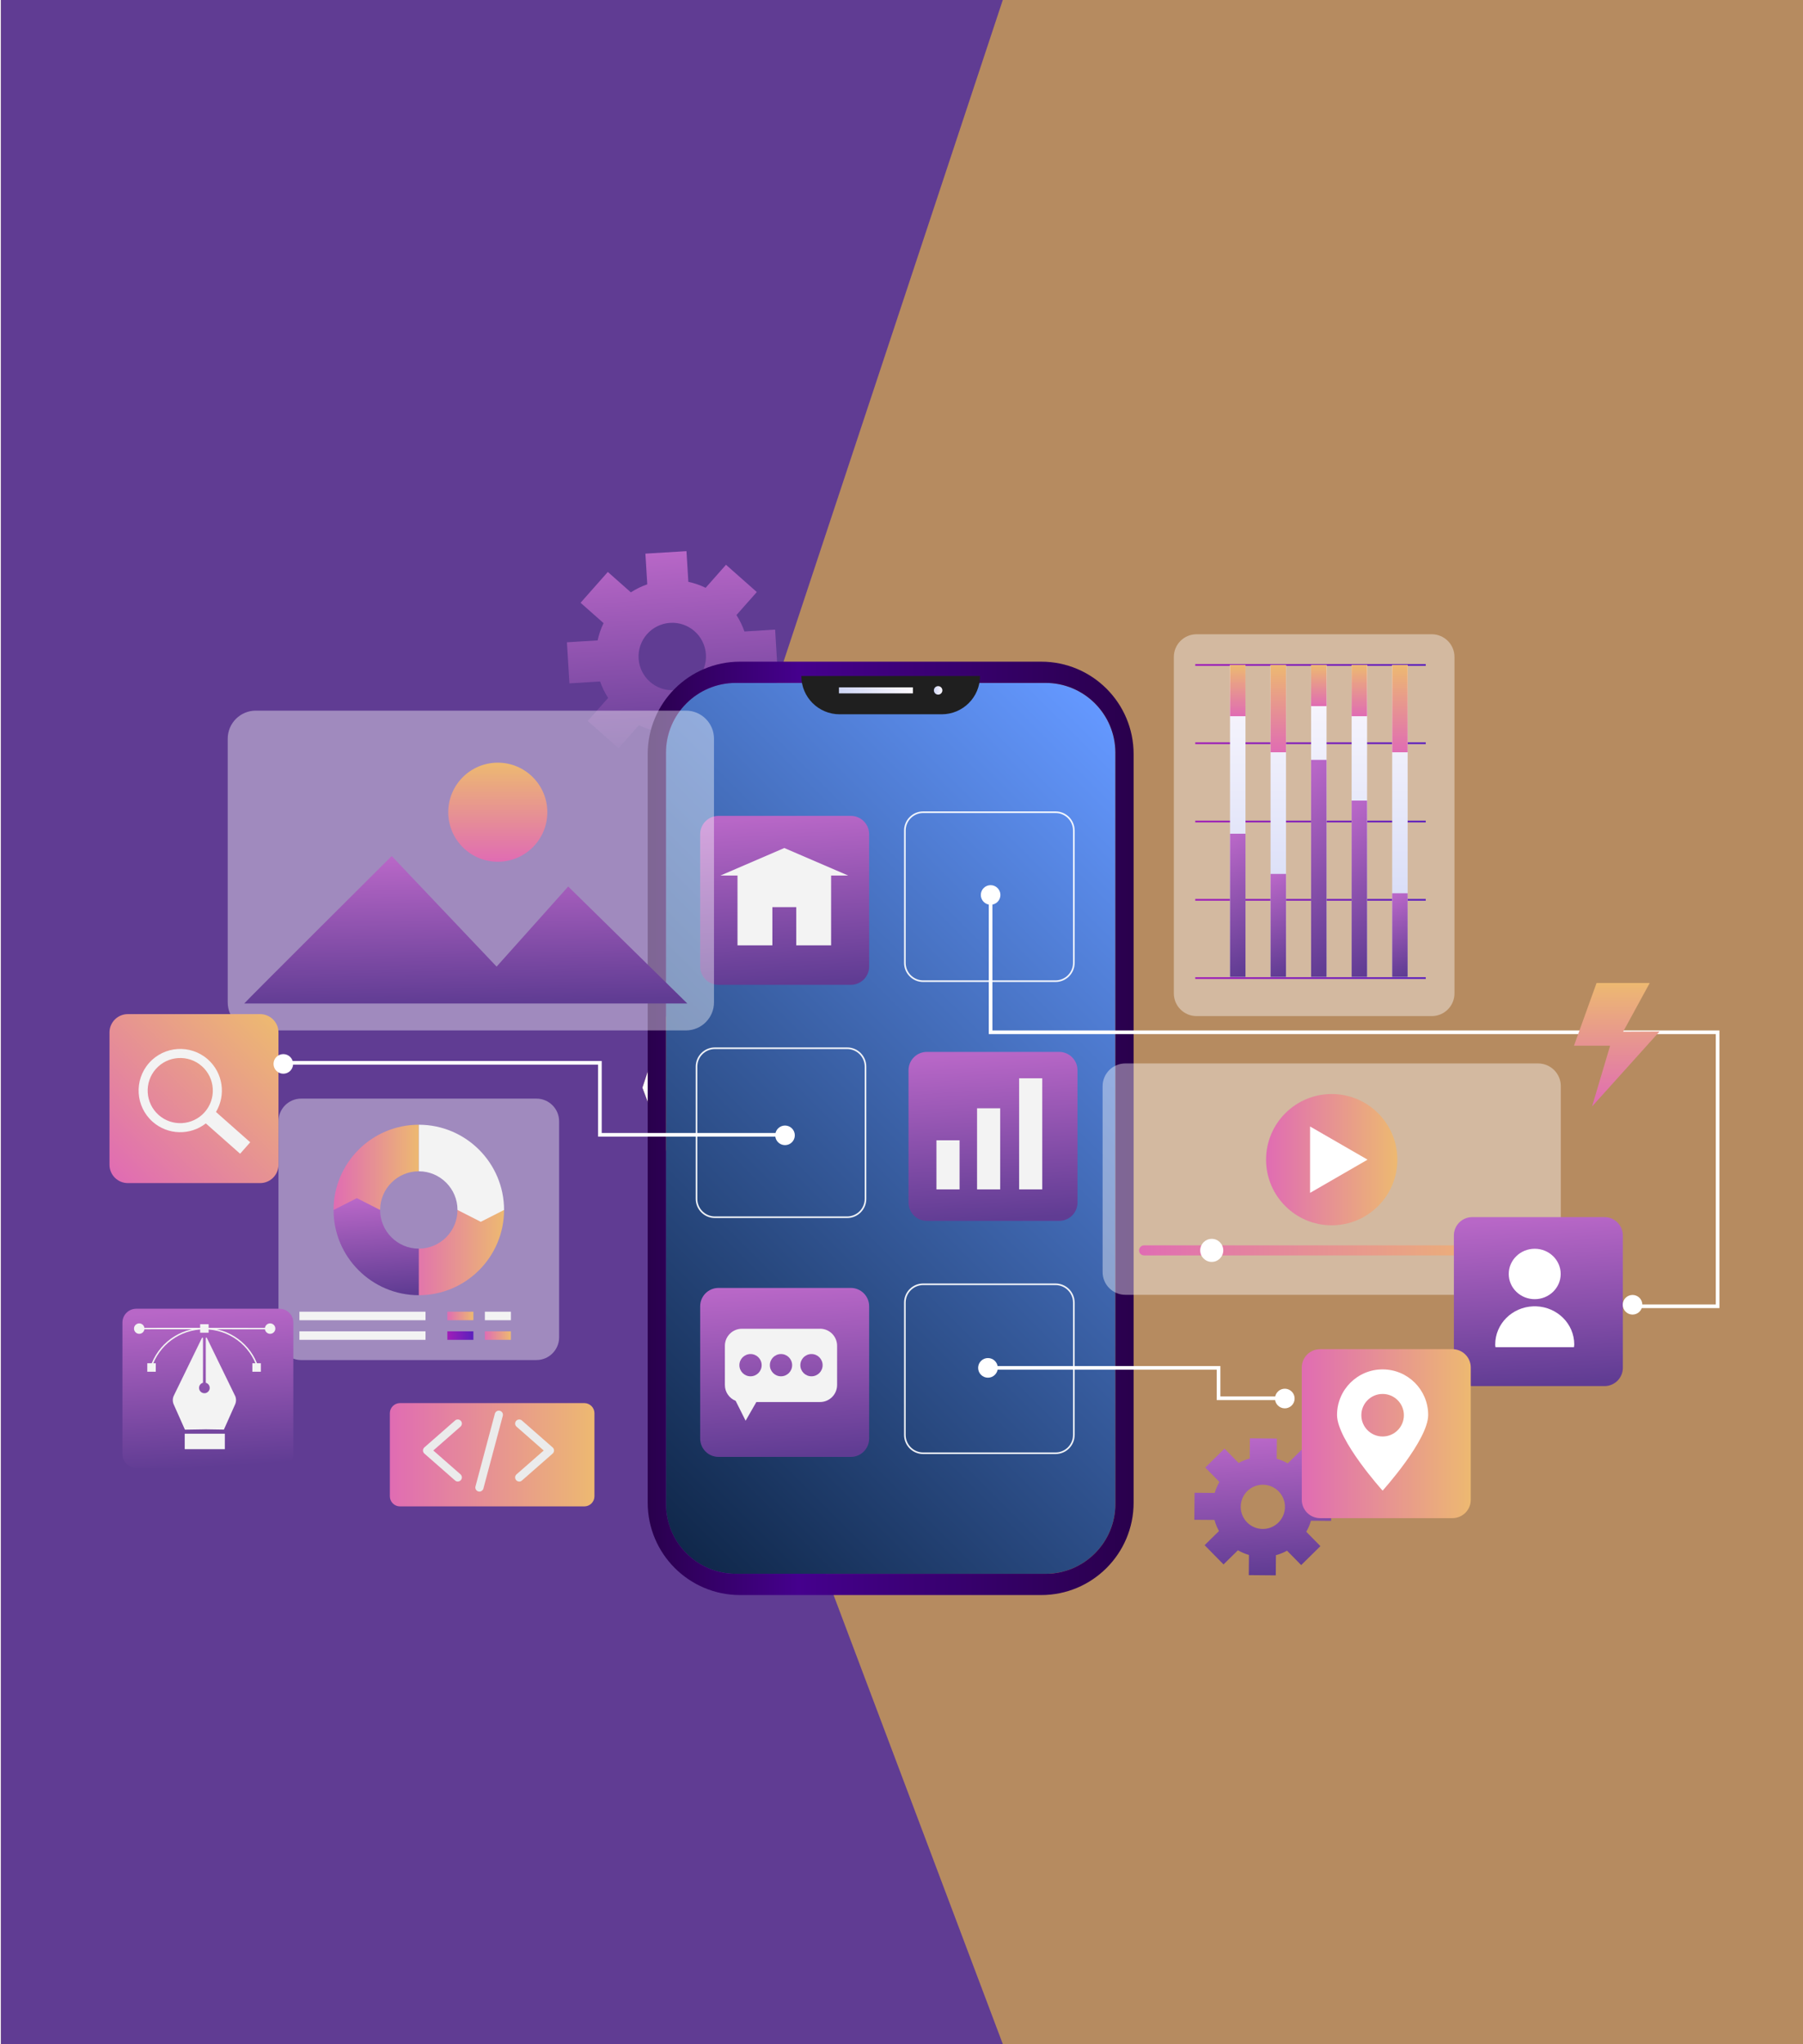 <svg width="988" height="1120" viewBox="0 0 988 1120" fill="none" xmlns="http://www.w3.org/2000/svg">
<path d="M439 0H988V1120H439L354 565L439 0Z" fill="#B68B60"/>
<path d="M439 0H988V1120H439L354 565L439 0Z" fill="#B68B60"/>
<path d="M439 0H988V1120H439L354 565L439 0Z" fill="#B68B60"/>
<path d="M0.5 0H549.5L352 596L549.5 1120H0.5V0Z" fill="#B68B60"/>
<path d="M0.5 0H549.5L352 596L549.5 1120H0.5V0Z" fill="#603C93"/>
<g filter="url(#filter0_d_563_13531)">
<path d="M717.37 832.272L728.419 832.357L728.546 817.573L717.497 817.489C716.919 815.346 716.087 813.303 715.03 811.4L722.908 803.649L712.536 793.107L704.658 800.859C702.769 799.773 700.74 798.914 698.612 798.294L698.696 787.245L683.912 787.118L683.828 798.167C681.686 798.745 679.642 799.576 677.74 800.633L669.988 792.755L659.447 803.128L667.198 811.006C666.113 812.894 665.253 814.924 664.633 817.052L653.584 816.967L653.457 831.751L664.506 831.836C665.084 833.978 665.915 836.021 666.972 837.924L659.094 845.675L669.467 856.217L677.345 848.466C679.234 849.551 681.263 850.41 683.391 851.03L683.306 862.08L698.09 862.206L698.175 851.157C700.317 850.579 702.361 849.748 704.263 848.691L712.014 856.569L722.556 846.197L714.805 838.318C715.89 836.43 716.75 834.4 717.37 832.272ZM690.903 836.782C684.208 836.726 678.825 831.258 678.881 824.563C678.938 817.869 684.406 812.486 691.1 812.542C697.794 812.598 703.178 818.066 703.122 824.761C703.065 831.455 697.597 836.839 690.903 836.782Z" fill="url(#paint0_linear_563_13531)"/>
</g>
<g filter="url(#filter1_d_563_13531)">
<path d="M358.582 399.639L359.61 416.452L382.117 415.085L381.089 398.271C384.288 397.158 387.304 395.678 390.094 393.888L402.708 405.05L417.646 388.167L405.033 377.005C406.485 374.017 407.584 370.846 408.303 367.534L425.116 366.505L423.749 343.998L406.936 345.027C405.822 341.828 404.342 338.812 402.553 336.022L413.714 323.408L396.831 308.469L385.669 321.083C382.681 319.631 379.51 318.532 376.198 317.813L375.169 301L352.663 302.367L353.691 319.18C350.492 320.294 347.476 321.773 344.686 323.563L332.072 312.401L317.133 329.285L329.747 340.447C328.295 343.435 327.196 346.606 326.477 349.918L309.664 350.946L311.031 373.453L327.844 372.424C328.958 375.624 330.437 378.64 332.227 381.43L321.065 394.044L337.949 408.982L349.111 396.369C352.099 397.82 355.27 398.92 358.582 399.639ZM348.942 359.853C348.322 349.664 356.073 340.912 366.262 340.292C376.452 339.672 385.204 347.423 385.824 357.613C386.444 367.802 378.693 376.554 368.503 377.174C358.314 377.794 349.562 370.043 348.942 359.853Z" fill="url(#paint1_linear_563_13531)"/>
</g>
<g opacity="0.4" filter="url(#filter2_d_563_13531)">
<path d="M782.575 345.535H653.679C646.806 345.535 641.234 351.106 641.234 357.979V542.318C641.234 549.191 646.806 554.763 653.679 554.763H782.575C789.448 554.763 795.02 549.191 795.02 542.318V357.979C795.02 351.106 789.448 345.535 782.575 345.535Z" fill="white"/>
</g>
<g filter="url(#filter3_d_563_13531)">
<path d="M569.91 370.198H400.199C379.059 370.198 361.922 387.335 361.922 408.475V820.082C361.922 841.222 379.059 858.359 400.199 858.359H569.91C591.05 858.359 608.187 841.222 608.187 820.082V408.475C608.187 387.335 591.05 370.198 569.91 370.198Z" fill="url(#paint2_linear_563_13531)"/>
<path d="M567.566 358.557H402.549C374.588 358.557 351.926 381.219 351.926 409.18V819.377C351.926 847.338 374.588 870 402.549 870H567.566C595.527 870 618.189 847.338 618.189 819.377V409.18C618.189 381.219 595.527 358.557 567.566 358.557ZM608.197 820.082C608.197 841.222 591.06 858.359 569.92 858.359H400.209C379.069 858.359 361.932 841.222 361.932 820.082V408.475C361.932 387.335 379.069 370.198 400.209 370.198H569.92C591.06 370.198 608.197 387.335 608.197 408.475V820.082Z" fill="url(#paint3_linear_563_13531)"/>
<path d="M513.034 387.391H457.098C445.513 387.391 436.113 378.005 436.113 366.407H534.019C534.019 377.991 524.633 387.391 513.034 387.391Z" fill="#1F1F1F"/>
<path d="M497.249 372.636H456.73V375.933H497.249V372.636Z" fill="url(#paint4_linear_563_13531)"/>
<path d="M513.397 374.285C513.397 375.567 512.354 376.61 511.071 376.61C509.789 376.61 508.746 375.567 508.746 374.285C508.746 373.002 509.789 371.959 511.071 371.959C512.354 371.959 513.397 373.002 513.397 374.285Z" fill="url(#paint5_linear_563_13531)"/>
</g>
<g filter="url(#filter4_d_563_13531)">
<path d="M464.224 445.047H391.728C386.179 445.047 381.68 449.546 381.68 455.095V527.591C381.68 533.141 386.179 537.639 391.728 537.639H464.224C469.773 537.639 474.272 533.141 474.272 527.591V455.095C474.272 449.546 469.773 445.047 464.224 445.047Z" fill="url(#paint6_linear_563_13531)"/>
</g>
<path opacity="0.92" d="M578.392 445.047H505.896C500.347 445.047 495.848 449.546 495.848 455.095V527.591C495.848 533.141 500.347 537.639 505.896 537.639H578.392C583.941 537.639 588.44 533.141 588.44 527.591V455.095C588.44 449.546 583.941 445.047 578.392 445.047Z" stroke="white" stroke-width="0.89" stroke-miterlimit="10"/>
<path opacity="0.92" d="M464.224 574.38H391.728C386.179 574.38 381.68 578.879 381.68 584.429V656.924C381.68 662.474 386.179 666.973 391.728 666.973H464.224C469.773 666.973 474.272 662.474 474.272 656.924V584.429C474.272 578.879 469.773 574.38 464.224 574.38Z" stroke="white" stroke-width="0.89" stroke-miterlimit="10"/>
<g filter="url(#filter5_d_563_13531)">
<path d="M578.392 574.38H505.896C500.347 574.38 495.848 578.879 495.848 584.429V656.924C495.848 662.474 500.347 666.973 505.896 666.973H578.392C583.941 666.973 588.44 662.474 588.44 656.924V584.429C588.44 578.879 583.941 574.38 578.392 574.38Z" fill="url(#paint7_linear_563_13531)"/>
</g>
<g filter="url(#filter6_d_563_13531)">
<path d="M464.224 703.714H391.728C386.179 703.714 381.68 708.213 381.68 713.763V786.258C381.68 791.808 386.179 796.307 391.728 796.307H464.224C469.773 796.307 474.272 791.808 474.272 786.258V713.763C474.272 708.213 469.773 703.714 464.224 703.714Z" fill="url(#paint8_linear_563_13531)"/>
</g>
<path opacity="0.92" d="M578.392 703.714H505.896C500.347 703.714 495.848 708.213 495.848 713.763V786.258C495.848 791.808 500.347 796.307 505.896 796.307H578.392C583.941 796.307 588.44 791.808 588.44 786.258V713.763C588.44 708.213 583.941 703.714 578.392 703.714Z" stroke="white" stroke-width="0.89" stroke-miterlimit="10"/>
<path d="M464.815 479.758L429.779 464.665L394.758 479.758H404.13V518.007H423.24V497.051H436.333V518.007H455.429V479.758H464.815Z" fill="#F3F3F3"/>
<path d="M525.822 624.82H513.152V651.724H525.822V624.82Z" fill="#F3F3F3"/>
<path d="M548.076 607.274H535.406V651.724H548.076V607.274Z" fill="#F3F3F3"/>
<path d="M571.131 590.841H558.461V651.724H571.131V590.841Z" fill="#F3F3F3"/>
<path d="M449.364 728.081H406.563C401.404 728.081 397.219 732.267 397.219 737.425V758.903C397.219 762.849 399.671 766.218 403.138 767.585H403.124L408.578 778.479L414.469 768.233H449.364C454.522 768.233 458.708 764.047 458.708 758.889V737.411C458.708 732.253 454.522 728.067 449.364 728.067V728.081ZM411.27 754.14C407.901 754.14 405.167 751.406 405.167 748.037C405.167 744.669 407.901 741.935 411.27 741.935C414.638 741.935 417.372 744.669 417.372 748.037C417.372 751.406 414.638 754.14 411.27 754.14ZM427.97 754.14C424.602 754.14 421.868 751.406 421.868 748.037C421.868 744.669 424.602 741.935 427.97 741.935C431.338 741.935 434.073 744.669 434.073 748.037C434.073 751.406 431.338 754.14 427.97 754.14ZM444.671 754.14C441.302 754.14 438.568 751.406 438.568 748.037C438.568 744.669 441.302 741.935 444.671 741.935C448.039 741.935 450.773 744.669 450.773 748.037C450.773 751.406 448.039 754.14 444.671 754.14Z" fill="#F3F3F3"/>
<path d="M781.276 535.455H654.973V536.414H781.276V535.455Z" fill="url(#paint9_linear_563_13531)"/>
<path d="M781.276 492.569H654.973V493.528H781.276V492.569Z" fill="url(#paint10_linear_563_13531)"/>
<path d="M781.276 449.67H654.973V450.628H781.276V449.67Z" fill="url(#paint11_linear_563_13531)"/>
<path d="M781.276 406.77H654.973V407.728H781.276V406.77Z" fill="url(#paint12_linear_563_13531)"/>
<path d="M781.276 363.884H654.973V364.842H781.276V363.884Z" fill="url(#paint13_linear_563_13531)"/>
<path d="M682.493 364.363H674.023V535.328H682.493V364.363Z" fill="url(#paint14_linear_563_13531)"/>
<path d="M704.704 364.363H696.234V535.328H704.704V364.363Z" fill="url(#paint15_linear_563_13531)"/>
<path d="M726.915 364.363H718.445V535.328H726.915V364.363Z" fill="url(#paint16_linear_563_13531)"/>
<path d="M749.126 364.363H740.656V535.328H749.126V364.363Z" fill="url(#paint17_linear_563_13531)"/>
<path d="M771.353 364.363H762.883V535.328H771.353V364.363Z" fill="url(#paint18_linear_563_13531)"/>
<path d="M682.493 456.829H674.023V535.314H682.493V456.829Z" fill="url(#paint19_linear_563_13531)"/>
<path d="M704.704 478.857H696.234V535.314H704.704V478.857Z" fill="url(#paint20_linear_563_13531)"/>
<path d="M726.915 416.367H718.445V535.314H726.915V416.367Z" fill="url(#paint21_linear_563_13531)"/>
<path d="M749.126 438.677H740.656V535.314H749.126V438.677Z" fill="url(#paint22_linear_563_13531)"/>
<path d="M771.353 489.455H762.883V535.328H771.353V489.455Z" fill="url(#paint23_linear_563_13531)"/>
<path d="M682.493 364.363H674.023V392.451H682.493V364.363Z" fill="url(#paint24_linear_563_13531)"/>
<path d="M704.704 364.363H696.234V412.21H704.704V364.363Z" fill="url(#paint25_linear_563_13531)"/>
<path d="M726.915 364.363H718.445V386.926H726.915V364.363Z" fill="url(#paint26_linear_563_13531)"/>
<path d="M749.126 364.363H740.656V392.451H749.126V364.363Z" fill="url(#paint27_linear_563_13531)"/>
<path d="M771.353 364.363H762.883V412.21H771.353V364.363Z" fill="url(#paint28_linear_563_13531)"/>
<g opacity="0.4" filter="url(#filter7_d_563_13531)">
<path d="M373.87 387.391H138.161C129.669 387.391 122.785 394.275 122.785 402.767V547.237C122.785 555.729 129.669 562.613 138.161 562.613H373.87C382.362 562.613 389.246 555.729 389.246 547.237V402.767C389.246 394.275 382.362 387.391 373.87 387.391Z" fill="white"/>
</g>
<path d="M133.848 549.858C135.398 547.914 214.644 469.062 214.644 469.062L272.13 529.649L311.366 485.762L376.618 549.844H133.848V549.858Z" fill="url(#paint29_linear_563_13531)"/>
<path d="M272.776 472.19C287.767 472.19 299.92 460.038 299.92 445.047C299.92 430.056 287.767 417.903 272.776 417.903C257.785 417.903 245.633 430.056 245.633 445.047C245.633 460.038 257.785 472.19 272.776 472.19Z" fill="url(#paint30_linear_563_13531)"/>
<g opacity="0.4" filter="url(#filter8_d_563_13531)">
<path d="M840.844 580.708H614.647C607.775 580.708 602.203 586.28 602.203 593.153V695.033C602.203 701.905 607.775 707.477 614.647 707.477H840.844C847.717 707.477 853.288 701.905 853.288 695.033V593.153C853.288 586.28 847.717 580.708 840.844 580.708Z" fill="white"/>
</g>
<g filter="url(#filter9_d_563_13531)">
<path d="M727.743 669.397C747.607 669.397 763.709 653.295 763.709 633.431C763.709 613.568 747.607 597.465 727.743 597.465C707.88 597.465 691.777 613.568 691.777 633.431C691.777 653.295 707.88 669.397 727.743 669.397Z" fill="url(#paint31_linear_563_13531)"/>
<path d="M715.887 615.251L747.385 633.431L715.887 651.626V615.251Z" fill="white"/>
</g>
<path d="M828.556 687.902H626.938C625.416 687.902 624.176 686.661 624.176 685.139C624.176 683.617 625.416 682.377 626.938 682.377H828.556C830.078 682.377 831.318 683.617 831.318 685.139C831.318 686.661 830.078 687.902 828.556 687.902Z" fill="url(#paint32_linear_563_13531)"/>
<path d="M670.319 685.139C670.319 688.62 667.5 691.453 664.005 691.453C660.51 691.453 657.691 688.634 657.691 685.139C657.691 681.644 660.51 678.826 664.005 678.826C667.5 678.826 670.319 681.644 670.319 685.139Z" fill="white"/>
<g opacity="0.4" filter="url(#filter10_d_563_13531)">
<path d="M291.939 599.974H163.042C156.169 599.974 150.598 605.545 150.598 612.418V730.787C150.598 737.66 156.169 743.232 163.042 743.232H291.939C298.811 743.232 304.383 737.66 304.383 730.787V612.418C304.383 605.545 298.811 599.974 291.939 599.974Z" fill="white"/>
</g>
<g filter="url(#filter11_d_563_13531)">
<path d="M206.294 660.998H180.785C180.785 635.235 201.742 614.293 227.49 614.293V639.801C215.807 639.801 206.294 649.314 206.294 660.998Z" fill="url(#paint33_linear_563_13531)"/>
<path d="M248.691 660.997C248.691 672.681 239.178 682.194 227.495 682.194L221.012 694.948L227.495 707.702C253.257 707.702 274.2 686.746 274.2 660.997H248.691Z" fill="url(#paint34_linear_563_13531)"/>
<path d="M206.294 660.997L193.54 654.515L180.785 660.997C180.785 686.76 201.742 707.702 227.49 707.702V682.194C215.807 682.194 206.294 672.681 206.294 660.997Z" fill="url(#paint35_linear_563_13531)"/>
<path d="M274.213 660.998C274.213 635.235 253.256 614.293 227.508 614.293V639.801C239.191 639.801 248.704 649.314 248.704 660.998L261.458 667.481L274.213 660.998Z" fill="#F3F3F3"/>
</g>
<path d="M233.173 718.738H164.074V723.403H233.173V718.738Z" fill="#F3F3F3"/>
<path d="M233.173 729.491H164.074V734.156H233.173V729.491Z" fill="#F3F3F3"/>
<path d="M259.399 718.738H245.137V723.403H259.399V718.738Z" fill="url(#paint36_linear_563_13531)"/>
<path d="M279.962 718.738H265.699V723.403H279.962V718.738Z" fill="#F3F3F3"/>
<path d="M259.399 729.491H245.137V734.156H259.399V729.491Z" fill="url(#paint37_linear_563_13531)"/>
<path d="M279.962 729.491H265.699V734.156H279.962V729.491Z" fill="url(#paint38_linear_563_13531)"/>
<g filter="url(#filter12_d_563_13531)">
<path d="M140.544 553.678H68.049C62.499 553.678 58 558.176 58 563.726V636.222C58 641.771 62.499 646.27 68.049 646.27H140.544C146.094 646.27 150.593 641.771 150.593 636.222V563.726C150.593 558.176 146.094 553.678 140.544 553.678Z" fill="url(#paint39_linear_563_13531)"/>
</g>
<g filter="url(#filter13_d_563_13531)">
<path d="M112.895 579.482C103.467 571.139 89.021 572.027 80.678 581.455C72.335 590.884 73.223 605.329 82.651 613.672C91.008 621.057 103.298 621.198 111.796 614.574L130.568 631.176L136.121 624.905L117.349 608.303C122.887 599.058 121.252 586.881 112.909 579.496L112.895 579.482ZM111.148 608.416C104.622 615.786 93.305 616.477 85.935 609.952C78.564 603.427 77.873 592.124 84.399 584.739C90.924 577.368 102.241 576.678 109.611 583.203C116.982 589.728 117.673 601.045 111.148 608.416Z" fill="#F3F3F3"/>
</g>
<g filter="url(#filter14_d_563_13531)">
<path d="M877.235 664.915H804.74C799.19 664.915 794.691 669.414 794.691 674.964V747.459C794.691 753.009 799.19 757.508 804.74 757.508H877.235C882.785 757.508 887.284 753.009 887.284 747.459V674.964C887.284 669.414 882.785 664.915 877.235 664.915Z" fill="url(#paint40_linear_563_13531)"/>
</g>
<path d="M855.222 698.062C855.222 705.687 848.852 711.874 840.988 711.874C833.124 711.874 826.754 705.687 826.754 698.062C826.754 690.438 833.124 684.251 840.988 684.251C848.852 684.251 855.222 690.438 855.222 698.062Z" fill="white"/>
<path d="M819.328 736.72C819.328 737.213 819.441 737.693 819.483 738.172H862.496C862.538 737.679 862.651 737.213 862.651 736.72C862.651 725.389 853.377 716.215 841.807 715.792H840.186C828.601 716.215 819.342 725.389 819.342 736.72H819.328Z" fill="white"/>
<g filter="url(#filter15_d_563_13531)">
<path d="M793.888 737.27H721.392C715.843 737.27 711.344 741.769 711.344 747.318V819.814C711.344 825.363 715.843 829.862 721.392 829.862H793.888C799.437 829.862 803.936 825.363 803.936 819.814V747.318C803.936 741.769 799.437 737.27 793.888 737.27Z" fill="url(#paint41_linear_563_13531)"/>
</g>
<path d="M757.637 750.348C743.854 750.348 732.664 761.524 732.664 775.321C732.664 789.119 757.637 816.784 757.637 816.784C757.637 816.784 782.61 789.119 782.61 775.321C782.61 761.524 771.434 750.348 757.637 750.348ZM757.637 787.117C751.197 787.117 745.982 781.903 745.982 775.462C745.982 769.022 751.197 763.807 757.637 763.807C764.078 763.807 769.292 769.022 769.292 775.462C769.292 781.903 764.078 787.117 757.637 787.117Z" fill="white"/>
<g filter="url(#filter16_d_563_13531)">
<path d="M151.157 715.116H72.672C68.484 715.116 65.09 718.51 65.09 722.698V794.771C65.09 798.958 68.484 802.353 72.672 802.353H151.157C155.345 802.353 158.739 798.958 158.739 794.771V722.698C158.739 718.51 155.345 715.116 151.157 715.116Z" fill="url(#paint42_linear_563_13531)"/>
</g>
<path d="M123.204 785.596H101.219V794.066H123.204V785.596Z" fill="#F3F3F3"/>
<path d="M128.734 764.668L113.345 733.071C113.204 732.775 112.767 732.888 112.767 733.212V757.663C114.162 758.044 115.149 759.425 114.881 761.004C114.669 762.173 113.711 763.146 112.541 763.357C110.681 763.681 109.074 762.272 109.074 760.482C109.074 759.129 109.99 758.016 111.231 757.663V733.24C111.231 732.916 110.794 732.817 110.653 733.113L95.263 764.71C94.53 766.218 94.502 767.98 95.178 769.516L101.337 783.37L112.104 783.2V783.172L122.688 783.341L128.847 769.488C129.524 767.952 129.495 766.19 128.763 764.682L128.734 764.668Z" fill="#F3F3F3"/>
<path d="M79.159 727.997C79.159 729.575 77.877 730.858 76.298 730.858C74.72 730.858 73.438 729.575 73.438 727.997C73.438 726.419 74.72 725.136 76.298 725.136C77.877 725.136 79.159 726.419 79.159 727.997Z" fill="#F3F3F3"/>
<path d="M150.878 727.997C150.878 729.575 149.596 730.858 148.017 730.858C146.439 730.858 145.156 729.575 145.156 727.997C145.156 726.419 146.439 725.136 148.017 725.136C149.596 725.136 150.878 726.419 150.878 727.997Z" fill="#F3F3F3"/>
<path d="M114.327 725.587H109.676V730.238H114.327V725.587Z" fill="#F3F3F3"/>
<path d="M148.02 728.392C147.329 728.392 78.399 728.279 76.327 728.392L76.285 727.617C78.385 727.504 145.173 727.617 148.02 727.617V728.406V728.392Z" fill="#F3F3F3"/>
<path d="M140.964 749.672C136.976 736.946 125.335 728.406 111.988 728.406C98.642 728.406 87.001 736.96 83.013 749.672L82.266 749.433C86.353 736.382 98.304 727.616 111.988 727.616C125.673 727.616 137.624 736.382 141.711 749.433L140.964 749.672Z" fill="#F3F3F3"/>
<path d="M142.936 746.981H138.285V751.631H142.936V746.981Z" fill="#F3F3F3"/>
<path d="M85.362 746.981H80.711V751.631H85.362V746.981Z" fill="#F3F3F3"/>
<path d="M150.566 582.372H328.733V621.804H431.839" stroke="white" stroke-width="2" stroke-miterlimit="10"/>
<path d="M430.17 627.47C433.136 627.47 435.54 625.066 435.54 622.1C435.54 619.135 433.136 616.731 430.17 616.731C427.205 616.731 424.801 619.135 424.801 622.1C424.801 625.066 427.205 627.47 430.17 627.47Z" fill="white"/>
<path d="M155.248 588.333C158.214 588.333 160.618 585.929 160.618 582.964C160.618 579.998 158.214 577.594 155.248 577.594C152.283 577.594 149.879 579.998 149.879 582.964C149.879 585.929 152.283 588.333 155.248 588.333Z" fill="white"/>
<path d="M548.2 490.385C548.2 493.359 545.79 495.754 542.83 495.754C539.871 495.754 537.461 493.344 537.461 490.385C537.461 487.425 539.871 485.015 542.83 485.015C545.79 485.015 548.2 487.425 548.2 490.385Z" fill="white"/>
<path d="M899.968 714.932C899.968 717.906 897.558 720.316 894.598 720.316C891.639 720.316 889.215 717.906 889.215 714.932C889.215 711.959 891.625 709.563 894.598 709.563C897.572 709.563 899.968 711.973 899.968 714.932Z" fill="white"/>
<path d="M542.824 490.385V565.629H941.212V715.764H894.168" stroke="white" stroke-width="2" stroke-miterlimit="10"/>
<g filter="url(#filter17_d_563_13531)">
<path d="M872.874 536.624L860.5 570.998H880.301L870.408 604.272L907.388 563.204L887.446 563.303L902.019 536.624H872.874Z" fill="url(#paint43_linear_563_13531)"/>
</g>
<path d="M541.376 754.901C544.349 754.901 546.759 752.49 546.759 749.517C546.759 746.544 544.349 744.134 541.376 744.134C538.402 744.134 535.992 746.544 535.992 749.517C535.992 752.49 538.402 754.901 541.376 754.901Z" fill="white"/>
<path d="M699.688 763.16C701.435 760.75 704.789 760.214 707.199 761.962C709.609 763.709 710.145 767.063 708.397 769.473C706.65 771.883 703.295 772.419 700.885 770.671C698.476 768.924 697.94 765.569 699.688 763.16Z" fill="white"/>
<path d="M541.371 749.517H667.745V766.176H704.472" stroke="white" stroke-width="2" stroke-miterlimit="10"/>
<g filter="url(#filter18_d_563_13531)">
<path d="M318.188 766.823H217.182C214.115 766.823 211.629 769.31 211.629 772.376V817.869C211.629 820.936 214.115 823.422 217.182 823.422H318.188C321.255 823.422 323.741 820.936 323.741 817.869V772.376C323.741 769.31 321.255 766.823 318.188 766.823Z" fill="url(#paint44_linear_563_13531)"/>
</g>
<path d="M250.853 811.795C250.332 811.795 249.796 811.611 249.374 811.231L232.546 796.475C232.053 796.053 231.785 795.432 231.785 794.784C231.785 794.136 232.067 793.516 232.546 793.093L249.374 778.337C250.304 777.52 251.727 777.619 252.545 778.549C253.362 779.479 253.263 780.902 252.333 781.72L237.437 794.784L252.333 807.849C253.263 808.666 253.362 810.089 252.545 811.02C252.094 811.527 251.473 811.781 250.853 811.781V811.795Z" fill="#EBEBEB"/>
<path d="M284.523 811.795C283.903 811.795 283.283 811.541 282.832 811.034C282.015 810.104 282.113 808.68 283.044 807.863L297.94 794.798L283.044 781.734C282.113 780.917 282.015 779.493 282.832 778.563C283.65 777.633 285.073 777.534 286.003 778.352L302.83 793.107C303.324 793.53 303.591 794.15 303.591 794.798C303.591 795.447 303.31 796.067 302.83 796.49L286.003 811.245C285.58 811.626 285.045 811.809 284.523 811.809V811.795Z" fill="#EBEBEB"/>
<path d="M262.721 817.305C262.524 817.305 262.34 817.277 262.143 817.235C260.945 816.911 260.226 815.685 260.55 814.487L271.177 774.631C271.501 773.433 272.727 772.714 273.925 773.039C275.123 773.363 275.842 774.589 275.518 775.787L264.891 815.642C264.623 816.643 263.707 817.319 262.721 817.319V817.305Z" fill="#EBEBEB"/>
<defs>
<filter id="filter0_d_563_13531" x="650.457" y="784.118" width="83.09" height="83.089" filterUnits="userSpaceOnUse" color-interpolation-filters="sRGB">
<feFlood flood-opacity="0" result="BackgroundImageFix"/>
<feColorMatrix in="SourceAlpha" type="matrix" values="0 0 0 0 0 0 0 0 0 0 0 0 0 0 0 0 0 0 127 0" result="hardAlpha"/>
<feOffset dx="1" dy="1"/>
<feGaussianBlur stdDeviation="2"/>
<feColorMatrix type="matrix" values="0 0 0 0 0 0 0 0 0 0 0 0 0 0 0 0 0 0 0.16 0"/>
<feBlend mode="normal" in2="BackgroundImageFix" result="effect1_dropShadow_563_13531"/>
<feBlend mode="normal" in="SourceGraphic" in2="effect1_dropShadow_563_13531" result="shape"/>
</filter>
<filter id="filter1_d_563_13531" x="306.664" y="298" width="123.453" height="123.452" filterUnits="userSpaceOnUse" color-interpolation-filters="sRGB">
<feFlood flood-opacity="0" result="BackgroundImageFix"/>
<feColorMatrix in="SourceAlpha" type="matrix" values="0 0 0 0 0 0 0 0 0 0 0 0 0 0 0 0 0 0 127 0" result="hardAlpha"/>
<feOffset dx="1" dy="1"/>
<feGaussianBlur stdDeviation="2"/>
<feColorMatrix type="matrix" values="0 0 0 0 0 0 0 0 0 0 0 0 0 0 0 0 0 0 0.16 0"/>
<feBlend mode="normal" in2="BackgroundImageFix" result="effect1_dropShadow_563_13531"/>
<feBlend mode="normal" in="SourceGraphic" in2="effect1_dropShadow_563_13531" result="shape"/>
</filter>
<filter id="filter2_d_563_13531" x="637.234" y="341.535" width="165.785" height="221.228" filterUnits="userSpaceOnUse" color-interpolation-filters="sRGB">
<feFlood flood-opacity="0" result="BackgroundImageFix"/>
<feColorMatrix in="SourceAlpha" type="matrix" values="0 0 0 0 0 0 0 0 0 0 0 0 0 0 0 0 0 0 127 0" result="hardAlpha"/>
<feOffset dx="2" dy="2"/>
<feGaussianBlur stdDeviation="3"/>
<feColorMatrix type="matrix" values="0 0 0 0 0 0 0 0 0 0 0 0 0 0 0 0 0 0 0.27 0"/>
<feBlend mode="normal" in2="BackgroundImageFix" result="effect1_dropShadow_563_13531"/>
<feBlend mode="normal" in="SourceGraphic" in2="effect1_dropShadow_563_13531" result="shape"/>
</filter>
<filter id="filter3_d_563_13531" x="348.926" y="356.557" width="278.262" height="523.443" filterUnits="userSpaceOnUse" color-interpolation-filters="sRGB">
<feFlood flood-opacity="0" result="BackgroundImageFix"/>
<feColorMatrix in="SourceAlpha" type="matrix" values="0 0 0 0 0 0 0 0 0 0 0 0 0 0 0 0 0 0 127 0" result="hardAlpha"/>
<feOffset dx="3" dy="4"/>
<feGaussianBlur stdDeviation="3"/>
<feColorMatrix type="matrix" values="0 0 0 0 0 0 0 0 0 0 0 0 0 0 0 0 0 0 0.27 0"/>
<feBlend mode="normal" in2="BackgroundImageFix" result="effect1_dropShadow_563_13531"/>
<feBlend mode="normal" in="SourceGraphic" in2="effect1_dropShadow_563_13531" result="shape"/>
</filter>
<filter id="filter4_d_563_13531" x="377.68" y="441.047" width="104.594" height="104.593" filterUnits="userSpaceOnUse" color-interpolation-filters="sRGB">
<feFlood flood-opacity="0" result="BackgroundImageFix"/>
<feColorMatrix in="SourceAlpha" type="matrix" values="0 0 0 0 0 0 0 0 0 0 0 0 0 0 0 0 0 0 127 0" result="hardAlpha"/>
<feOffset dx="2" dy="2"/>
<feGaussianBlur stdDeviation="3"/>
<feColorMatrix type="matrix" values="0 0 0 0 0 0 0 0 0 0 0 0 0 0 0 0 0 0 0.27 0"/>
<feBlend mode="normal" in2="BackgroundImageFix" result="effect1_dropShadow_563_13531"/>
<feBlend mode="normal" in="SourceGraphic" in2="effect1_dropShadow_563_13531" result="shape"/>
</filter>
<filter id="filter5_d_563_13531" x="491.848" y="570.38" width="104.594" height="104.593" filterUnits="userSpaceOnUse" color-interpolation-filters="sRGB">
<feFlood flood-opacity="0" result="BackgroundImageFix"/>
<feColorMatrix in="SourceAlpha" type="matrix" values="0 0 0 0 0 0 0 0 0 0 0 0 0 0 0 0 0 0 127 0" result="hardAlpha"/>
<feOffset dx="2" dy="2"/>
<feGaussianBlur stdDeviation="3"/>
<feColorMatrix type="matrix" values="0 0 0 0 0 0 0 0 0 0 0 0 0 0 0 0 0 0 0.27 0"/>
<feBlend mode="normal" in2="BackgroundImageFix" result="effect1_dropShadow_563_13531"/>
<feBlend mode="normal" in="SourceGraphic" in2="effect1_dropShadow_563_13531" result="shape"/>
</filter>
<filter id="filter6_d_563_13531" x="377.68" y="699.714" width="104.594" height="104.593" filterUnits="userSpaceOnUse" color-interpolation-filters="sRGB">
<feFlood flood-opacity="0" result="BackgroundImageFix"/>
<feColorMatrix in="SourceAlpha" type="matrix" values="0 0 0 0 0 0 0 0 0 0 0 0 0 0 0 0 0 0 127 0" result="hardAlpha"/>
<feOffset dx="2" dy="2"/>
<feGaussianBlur stdDeviation="3"/>
<feColorMatrix type="matrix" values="0 0 0 0 0 0 0 0 0 0 0 0 0 0 0 0 0 0 0.27 0"/>
<feBlend mode="normal" in2="BackgroundImageFix" result="effect1_dropShadow_563_13531"/>
<feBlend mode="normal" in="SourceGraphic" in2="effect1_dropShadow_563_13531" result="shape"/>
</filter>
<filter id="filter7_d_563_13531" x="118.785" y="383.391" width="278.461" height="187.221" filterUnits="userSpaceOnUse" color-interpolation-filters="sRGB">
<feFlood flood-opacity="0" result="BackgroundImageFix"/>
<feColorMatrix in="SourceAlpha" type="matrix" values="0 0 0 0 0 0 0 0 0 0 0 0 0 0 0 0 0 0 127 0" result="hardAlpha"/>
<feOffset dx="2" dy="2"/>
<feGaussianBlur stdDeviation="3"/>
<feColorMatrix type="matrix" values="0 0 0 0 0 0 0 0 0 0 0 0 0 0 0 0 0 0 0.27 0"/>
<feBlend mode="normal" in2="BackgroundImageFix" result="effect1_dropShadow_563_13531"/>
<feBlend mode="normal" in="SourceGraphic" in2="effect1_dropShadow_563_13531" result="shape"/>
</filter>
<filter id="filter8_d_563_13531" x="598.203" y="576.708" width="263.086" height="138.769" filterUnits="userSpaceOnUse" color-interpolation-filters="sRGB">
<feFlood flood-opacity="0" result="BackgroundImageFix"/>
<feColorMatrix in="SourceAlpha" type="matrix" values="0 0 0 0 0 0 0 0 0 0 0 0 0 0 0 0 0 0 127 0" result="hardAlpha"/>
<feOffset dx="2" dy="2"/>
<feGaussianBlur stdDeviation="3"/>
<feColorMatrix type="matrix" values="0 0 0 0 0 0 0 0 0 0 0 0 0 0 0 0 0 0 0.27 0"/>
<feBlend mode="normal" in2="BackgroundImageFix" result="effect1_dropShadow_563_13531"/>
<feBlend mode="normal" in="SourceGraphic" in2="effect1_dropShadow_563_13531" result="shape"/>
</filter>
<filter id="filter9_d_563_13531" x="687.777" y="593.465" width="83.934" height="83.932" filterUnits="userSpaceOnUse" color-interpolation-filters="sRGB">
<feFlood flood-opacity="0" result="BackgroundImageFix"/>
<feColorMatrix in="SourceAlpha" type="matrix" values="0 0 0 0 0 0 0 0 0 0 0 0 0 0 0 0 0 0 127 0" result="hardAlpha"/>
<feOffset dx="2" dy="2"/>
<feGaussianBlur stdDeviation="3"/>
<feColorMatrix type="matrix" values="0 0 0 0 0 0 0 0 0 0 0 0 0 0 0 0 0 0 0.27 0"/>
<feBlend mode="normal" in2="BackgroundImageFix" result="effect1_dropShadow_563_13531"/>
<feBlend mode="normal" in="SourceGraphic" in2="effect1_dropShadow_563_13531" result="shape"/>
</filter>
<filter id="filter10_d_563_13531" x="146.598" y="595.974" width="165.785" height="155.258" filterUnits="userSpaceOnUse" color-interpolation-filters="sRGB">
<feFlood flood-opacity="0" result="BackgroundImageFix"/>
<feColorMatrix in="SourceAlpha" type="matrix" values="0 0 0 0 0 0 0 0 0 0 0 0 0 0 0 0 0 0 127 0" result="hardAlpha"/>
<feOffset dx="2" dy="2"/>
<feGaussianBlur stdDeviation="3"/>
<feColorMatrix type="matrix" values="0 0 0 0 0 0 0 0 0 0 0 0 0 0 0 0 0 0 0.27 0"/>
<feBlend mode="normal" in2="BackgroundImageFix" result="effect1_dropShadow_563_13531"/>
<feBlend mode="normal" in="SourceGraphic" in2="effect1_dropShadow_563_13531" result="shape"/>
</filter>
<filter id="filter11_d_563_13531" x="176.785" y="610.293" width="105.426" height="105.41" filterUnits="userSpaceOnUse" color-interpolation-filters="sRGB">
<feFlood flood-opacity="0" result="BackgroundImageFix"/>
<feColorMatrix in="SourceAlpha" type="matrix" values="0 0 0 0 0 0 0 0 0 0 0 0 0 0 0 0 0 0 127 0" result="hardAlpha"/>
<feOffset dx="2" dy="2"/>
<feGaussianBlur stdDeviation="3"/>
<feColorMatrix type="matrix" values="0 0 0 0 0 0 0 0 0 0 0 0 0 0 0 0 0 0 0.27 0"/>
<feBlend mode="normal" in2="BackgroundImageFix" result="effect1_dropShadow_563_13531"/>
<feBlend mode="normal" in="SourceGraphic" in2="effect1_dropShadow_563_13531" result="shape"/>
</filter>
<filter id="filter12_d_563_13531" x="54" y="549.678" width="104.594" height="104.593" filterUnits="userSpaceOnUse" color-interpolation-filters="sRGB">
<feFlood flood-opacity="0" result="BackgroundImageFix"/>
<feColorMatrix in="SourceAlpha" type="matrix" values="0 0 0 0 0 0 0 0 0 0 0 0 0 0 0 0 0 0 127 0" result="hardAlpha"/>
<feOffset dx="2" dy="2"/>
<feGaussianBlur stdDeviation="3"/>
<feColorMatrix type="matrix" values="0 0 0 0 0 0 0 0 0 0 0 0 0 0 0 0 0 0 0.27 0"/>
<feBlend mode="normal" in2="BackgroundImageFix" result="effect1_dropShadow_563_13531"/>
<feBlend mode="normal" in="SourceGraphic" in2="effect1_dropShadow_563_13531" result="shape"/>
</filter>
<filter id="filter13_d_563_13531" x="57.957" y="556.761" width="97.164" height="93.415" filterUnits="userSpaceOnUse" color-interpolation-filters="sRGB">
<feFlood flood-opacity="0" result="BackgroundImageFix"/>
<feColorMatrix in="SourceAlpha" type="matrix" values="0 0 0 0 0 0 0 0 0 0 0 0 0 0 0 0 0 0 127 0" result="hardAlpha"/>
<feOffset dx="1" dy="1"/>
<feGaussianBlur stdDeviation="9"/>
<feColorMatrix type="matrix" values="0 0 0 0 0 0 0 0 0 0 0 0 0 0 0 0 0 0 0.65 0"/>
<feBlend mode="normal" in2="BackgroundImageFix" result="effect1_dropShadow_563_13531"/>
<feBlend mode="normal" in="SourceGraphic" in2="effect1_dropShadow_563_13531" result="shape"/>
</filter>
<filter id="filter14_d_563_13531" x="790.691" y="660.915" width="104.594" height="104.593" filterUnits="userSpaceOnUse" color-interpolation-filters="sRGB">
<feFlood flood-opacity="0" result="BackgroundImageFix"/>
<feColorMatrix in="SourceAlpha" type="matrix" values="0 0 0 0 0 0 0 0 0 0 0 0 0 0 0 0 0 0 127 0" result="hardAlpha"/>
<feOffset dx="2" dy="2"/>
<feGaussianBlur stdDeviation="3"/>
<feColorMatrix type="matrix" values="0 0 0 0 0 0 0 0 0 0 0 0 0 0 0 0 0 0 0.27 0"/>
<feBlend mode="normal" in2="BackgroundImageFix" result="effect1_dropShadow_563_13531"/>
<feBlend mode="normal" in="SourceGraphic" in2="effect1_dropShadow_563_13531" result="shape"/>
</filter>
<filter id="filter15_d_563_13531" x="707.344" y="733.27" width="104.594" height="104.593" filterUnits="userSpaceOnUse" color-interpolation-filters="sRGB">
<feFlood flood-opacity="0" result="BackgroundImageFix"/>
<feColorMatrix in="SourceAlpha" type="matrix" values="0 0 0 0 0 0 0 0 0 0 0 0 0 0 0 0 0 0 127 0" result="hardAlpha"/>
<feOffset dx="2" dy="2"/>
<feGaussianBlur stdDeviation="3"/>
<feColorMatrix type="matrix" values="0 0 0 0 0 0 0 0 0 0 0 0 0 0 0 0 0 0 0.27 0"/>
<feBlend mode="normal" in2="BackgroundImageFix" result="effect1_dropShadow_563_13531"/>
<feBlend mode="normal" in="SourceGraphic" in2="effect1_dropShadow_563_13531" result="shape"/>
</filter>
<filter id="filter16_d_563_13531" x="61.09" y="711.116" width="105.648" height="99.237" filterUnits="userSpaceOnUse" color-interpolation-filters="sRGB">
<feFlood flood-opacity="0" result="BackgroundImageFix"/>
<feColorMatrix in="SourceAlpha" type="matrix" values="0 0 0 0 0 0 0 0 0 0 0 0 0 0 0 0 0 0 127 0" result="hardAlpha"/>
<feOffset dx="2" dy="2"/>
<feGaussianBlur stdDeviation="3"/>
<feColorMatrix type="matrix" values="0 0 0 0 0 0 0 0 0 0 0 0 0 0 0 0 0 0 0.27 0"/>
<feBlend mode="normal" in2="BackgroundImageFix" result="effect1_dropShadow_563_13531"/>
<feBlend mode="normal" in="SourceGraphic" in2="effect1_dropShadow_563_13531" result="shape"/>
</filter>
<filter id="filter17_d_563_13531" x="856.5" y="532.624" width="58.887" height="79.647" filterUnits="userSpaceOnUse" color-interpolation-filters="sRGB">
<feFlood flood-opacity="0" result="BackgroundImageFix"/>
<feColorMatrix in="SourceAlpha" type="matrix" values="0 0 0 0 0 0 0 0 0 0 0 0 0 0 0 0 0 0 127 0" result="hardAlpha"/>
<feOffset dx="2" dy="2"/>
<feGaussianBlur stdDeviation="3"/>
<feColorMatrix type="matrix" values="0 0 0 0 0 0 0 0 0 0 0 0 0 0 0 0 0 0 0.27 0"/>
<feBlend mode="normal" in2="BackgroundImageFix" result="effect1_dropShadow_563_13531"/>
<feBlend mode="normal" in="SourceGraphic" in2="effect1_dropShadow_563_13531" result="shape"/>
</filter>
<filter id="filter18_d_563_13531" x="207.629" y="762.823" width="124.113" height="68.598" filterUnits="userSpaceOnUse" color-interpolation-filters="sRGB">
<feFlood flood-opacity="0" result="BackgroundImageFix"/>
<feColorMatrix in="SourceAlpha" type="matrix" values="0 0 0 0 0 0 0 0 0 0 0 0 0 0 0 0 0 0 127 0" result="hardAlpha"/>
<feOffset dx="2" dy="2"/>
<feGaussianBlur stdDeviation="3"/>
<feColorMatrix type="matrix" values="0 0 0 0 0 0 0 0 0 0 0 0 0 0 0 0 0 0 0.27 0"/>
<feBlend mode="normal" in2="BackgroundImageFix" result="effect1_dropShadow_563_13531"/>
<feBlend mode="normal" in="SourceGraphic" in2="effect1_dropShadow_563_13531" result="shape"/>
</filter>
<linearGradient id="paint0_linear_563_13531" x1="688.416" y1="787.528" x2="693.558" y2="861.797" gradientUnits="userSpaceOnUse">
<stop stop-color="#B867C7"/>
<stop offset="1" stop-color="#603C93"/>
</linearGradient>
<linearGradient id="paint1_linear_563_13531" x1="363.415" y1="301.63" x2="371.32" y2="415.822" gradientUnits="userSpaceOnUse">
<stop stop-color="#B867C7"/>
<stop offset="1" stop-color="#603C93"/>
</linearGradient>
<linearGradient id="paint2_linear_563_13531" x1="312.666" y1="786.681" x2="657.457" y2="441.89" gradientUnits="userSpaceOnUse">
<stop stop-color="#10284B"/>
<stop offset="1" stop-color="#6498FF"/>
</linearGradient>
<linearGradient id="paint3_linear_563_13531" x1="351.926" y1="614.278" x2="618.189" y2="614.278" gradientUnits="userSpaceOnUse">
<stop stop-color="#29004C"/>
<stop offset="0.31" stop-color="#45008D"/>
<stop offset="1" stop-color="#29004C"/>
</linearGradient>
<linearGradient id="paint4_linear_563_13531" x1="456.73" y1="374.285" x2="497.249" y2="374.285" gradientUnits="userSpaceOnUse">
<stop stop-color="#CED5F5"/>
<stop offset="1" stop-color="#FCF9FE"/>
</linearGradient>
<linearGradient id="paint5_linear_563_13531" x1="508.732" y1="374.285" x2="513.397" y2="374.285" gradientUnits="userSpaceOnUse">
<stop stop-color="#CED5F5"/>
<stop offset="1" stop-color="#FCF9FE"/>
</linearGradient>
<linearGradient id="paint6_linear_563_13531" x1="424.788" y1="445.552" x2="431.128" y2="537.134" gradientUnits="userSpaceOnUse">
<stop stop-color="#B867C7"/>
<stop offset="1" stop-color="#603C93"/>
</linearGradient>
<linearGradient id="paint7_linear_563_13531" x1="538.956" y1="574.886" x2="545.296" y2="666.468" gradientUnits="userSpaceOnUse">
<stop stop-color="#B867C7"/>
<stop offset="1" stop-color="#603C93"/>
</linearGradient>
<linearGradient id="paint8_linear_563_13531" x1="424.788" y1="704.219" x2="431.128" y2="795.802" gradientUnits="userSpaceOnUse">
<stop stop-color="#B867C7"/>
<stop offset="1" stop-color="#603C93"/>
</linearGradient>
<linearGradient id="paint9_linear_563_13531" x1="654.973" y1="535.934" x2="781.276" y2="535.934" gradientUnits="userSpaceOnUse">
<stop stop-color="#A01EB8"/>
<stop offset="1" stop-color="#5A20BD"/>
</linearGradient>
<linearGradient id="paint10_linear_563_13531" x1="654.973" y1="493.049" x2="781.276" y2="493.049" gradientUnits="userSpaceOnUse">
<stop stop-color="#A01EB8"/>
<stop offset="1" stop-color="#5A20BD"/>
</linearGradient>
<linearGradient id="paint11_linear_563_13531" x1="654.973" y1="450.149" x2="781.276" y2="450.149" gradientUnits="userSpaceOnUse">
<stop stop-color="#A01EB8"/>
<stop offset="1" stop-color="#5A20BD"/>
</linearGradient>
<linearGradient id="paint12_linear_563_13531" x1="654.973" y1="407.249" x2="781.276" y2="407.249" gradientUnits="userSpaceOnUse">
<stop stop-color="#A01EB8"/>
<stop offset="1" stop-color="#5A20BD"/>
</linearGradient>
<linearGradient id="paint13_linear_563_13531" x1="654.973" y1="364.363" x2="781.276" y2="364.363" gradientUnits="userSpaceOnUse">
<stop stop-color="#A01EB8"/>
<stop offset="1" stop-color="#5A20BD"/>
</linearGradient>
<linearGradient id="paint14_linear_563_13531" x1="678.251" y1="535.314" x2="678.251" y2="364.363" gradientUnits="userSpaceOnUse">
<stop stop-color="#CED5F5"/>
<stop offset="1" stop-color="#FCF9FE"/>
</linearGradient>
<linearGradient id="paint15_linear_563_13531" x1="700.476" y1="535.314" x2="700.476" y2="364.363" gradientUnits="userSpaceOnUse">
<stop stop-color="#CED5F5"/>
<stop offset="1" stop-color="#FCF9FE"/>
</linearGradient>
<linearGradient id="paint16_linear_563_13531" x1="722.687" y1="535.314" x2="722.687" y2="364.363" gradientUnits="userSpaceOnUse">
<stop stop-color="#CED5F5"/>
<stop offset="1" stop-color="#FCF9FE"/>
</linearGradient>
<linearGradient id="paint17_linear_563_13531" x1="744.898" y1="535.314" x2="744.898" y2="364.363" gradientUnits="userSpaceOnUse">
<stop stop-color="#CED5F5"/>
<stop offset="1" stop-color="#FCF9FE"/>
</linearGradient>
<linearGradient id="paint18_linear_563_13531" x1="767.111" y1="535.314" x2="767.111" y2="364.363" gradientUnits="userSpaceOnUse">
<stop stop-color="#CED5F5"/>
<stop offset="1" stop-color="#FCF9FE"/>
</linearGradient>
<linearGradient id="paint19_linear_563_13531" x1="677.967" y1="457.257" x2="713.415" y2="512.519" gradientUnits="userSpaceOnUse">
<stop stop-color="#B867C7"/>
<stop offset="1" stop-color="#603C93"/>
</linearGradient>
<linearGradient id="paint20_linear_563_13531" x1="700.178" y1="479.165" x2="721.523" y2="525.424" gradientUnits="userSpaceOnUse">
<stop stop-color="#B867C7"/>
<stop offset="1" stop-color="#603C93"/>
</linearGradient>
<linearGradient id="paint21_linear_563_13531" x1="722.389" y1="417.017" x2="781.472" y2="477.792" gradientUnits="userSpaceOnUse">
<stop stop-color="#B867C7"/>
<stop offset="1" stop-color="#603C93"/>
</linearGradient>
<linearGradient id="paint22_linear_563_13531" x1="744.6" y1="439.204" x2="791.314" y2="498.35" gradientUnits="userSpaceOnUse">
<stop stop-color="#B867C7"/>
<stop offset="1" stop-color="#603C93"/>
</linearGradient>
<linearGradient id="paint23_linear_563_13531" x1="766.826" y1="489.705" x2="781.813" y2="529.677" gradientUnits="userSpaceOnUse">
<stop stop-color="#B867C7"/>
<stop offset="1" stop-color="#603C93"/>
</linearGradient>
<linearGradient id="paint24_linear_563_13531" x1="678.251" y1="392.451" x2="678.251" y2="364.363" gradientUnits="userSpaceOnUse">
<stop stop-color="#E06CB3"/>
<stop offset="1" stop-color="#EDB971"/>
</linearGradient>
<linearGradient id="paint25_linear_563_13531" x1="700.476" y1="412.21" x2="700.476" y2="364.363" gradientUnits="userSpaceOnUse">
<stop stop-color="#E06CB3"/>
<stop offset="1" stop-color="#EDB971"/>
</linearGradient>
<linearGradient id="paint26_linear_563_13531" x1="722.687" y1="386.926" x2="722.687" y2="364.363" gradientUnits="userSpaceOnUse">
<stop stop-color="#E06CB3"/>
<stop offset="1" stop-color="#EDB971"/>
</linearGradient>
<linearGradient id="paint27_linear_563_13531" x1="744.898" y1="392.451" x2="744.898" y2="364.363" gradientUnits="userSpaceOnUse">
<stop stop-color="#E06CB3"/>
<stop offset="1" stop-color="#EDB971"/>
</linearGradient>
<linearGradient id="paint28_linear_563_13531" x1="767.111" y1="412.21" x2="767.111" y2="364.363" gradientUnits="userSpaceOnUse">
<stop stop-color="#E06CB3"/>
<stop offset="1" stop-color="#EDB971"/>
</linearGradient>
<linearGradient id="paint29_linear_563_13531" x1="246.875" y1="469.503" x2="248.723" y2="549.758" gradientUnits="userSpaceOnUse">
<stop stop-color="#B867C7"/>
<stop offset="1" stop-color="#603C93"/>
</linearGradient>
<linearGradient id="paint30_linear_563_13531" x1="272.776" y1="472.19" x2="272.776" y2="417.903" gradientUnits="userSpaceOnUse">
<stop stop-color="#E06CB3"/>
<stop offset="1" stop-color="#EDB971"/>
</linearGradient>
<linearGradient id="paint31_linear_563_13531" x1="691.777" y1="633.431" x2="763.723" y2="633.431" gradientUnits="userSpaceOnUse">
<stop stop-color="#E06CB3"/>
<stop offset="1" stop-color="#EDB971"/>
</linearGradient>
<linearGradient id="paint32_linear_563_13531" x1="624.19" y1="685.139" x2="831.318" y2="685.139" gradientUnits="userSpaceOnUse">
<stop stop-color="#E06CB3"/>
<stop offset="1" stop-color="#EDB971"/>
</linearGradient>
<linearGradient id="paint33_linear_563_13531" x1="180.785" y1="637.631" x2="227.49" y2="637.631" gradientUnits="userSpaceOnUse">
<stop stop-color="#E06CB3"/>
<stop offset="1" stop-color="#EDB971"/>
</linearGradient>
<linearGradient id="paint34_linear_563_13531" x1="221.026" y1="684.35" x2="274.214" y2="684.35" gradientUnits="userSpaceOnUse">
<stop stop-color="#E06CB3"/>
<stop offset="1" stop-color="#EDB971"/>
</linearGradient>
<linearGradient id="paint35_linear_563_13531" x1="202.53" y1="654.805" x2="206.671" y2="707.338" gradientUnits="userSpaceOnUse">
<stop stop-color="#B867C7"/>
<stop offset="1" stop-color="#603C93"/>
</linearGradient>
<linearGradient id="paint36_linear_563_13531" x1="245.137" y1="721.063" x2="259.399" y2="721.063" gradientUnits="userSpaceOnUse">
<stop stop-color="#E06CB3"/>
<stop offset="1" stop-color="#EDB971"/>
</linearGradient>
<linearGradient id="paint37_linear_563_13531" x1="245.137" y1="731.816" x2="259.399" y2="731.816" gradientUnits="userSpaceOnUse">
<stop stop-color="#A01EB8"/>
<stop offset="1" stop-color="#5A20BD"/>
</linearGradient>
<linearGradient id="paint38_linear_563_13531" x1="265.699" y1="731.816" x2="279.962" y2="731.816" gradientUnits="userSpaceOnUse">
<stop stop-color="#E06CB3"/>
<stop offset="1" stop-color="#EDB971"/>
</linearGradient>
<linearGradient id="paint39_linear_563_13531" x1="60.946" y1="643.339" x2="147.647" y2="556.623" gradientUnits="userSpaceOnUse">
<stop stop-color="#E06CB3"/>
<stop offset="1" stop-color="#EDB971"/>
</linearGradient>
<linearGradient id="paint40_linear_563_13531" x1="837.8" y1="665.421" x2="844.14" y2="757.003" gradientUnits="userSpaceOnUse">
<stop stop-color="#B867C7"/>
<stop offset="1" stop-color="#603C93"/>
</linearGradient>
<linearGradient id="paint41_linear_563_13531" x1="711.344" y1="783.566" x2="803.922" y2="783.566" gradientUnits="userSpaceOnUse">
<stop stop-color="#E06CB3"/>
<stop offset="1" stop-color="#EDB971"/>
</linearGradient>
<linearGradient id="paint42_linear_563_13531" x1="108.69" y1="715.592" x2="114.258" y2="801.931" gradientUnits="userSpaceOnUse">
<stop stop-color="#B867C7"/>
<stop offset="1" stop-color="#603C93"/>
</linearGradient>
<linearGradient id="paint43_linear_563_13531" x1="883.951" y1="604.272" x2="883.951" y2="536.624" gradientUnits="userSpaceOnUse">
<stop stop-color="#E06CB3"/>
<stop offset="1" stop-color="#EDB971"/>
</linearGradient>
<linearGradient id="paint44_linear_563_13531" x1="211.629" y1="795.123" x2="323.741" y2="795.123" gradientUnits="userSpaceOnUse">
<stop stop-color="#E06CB3"/>
<stop offset="1" stop-color="#EDB971"/>
</linearGradient>
</defs>
</svg>
